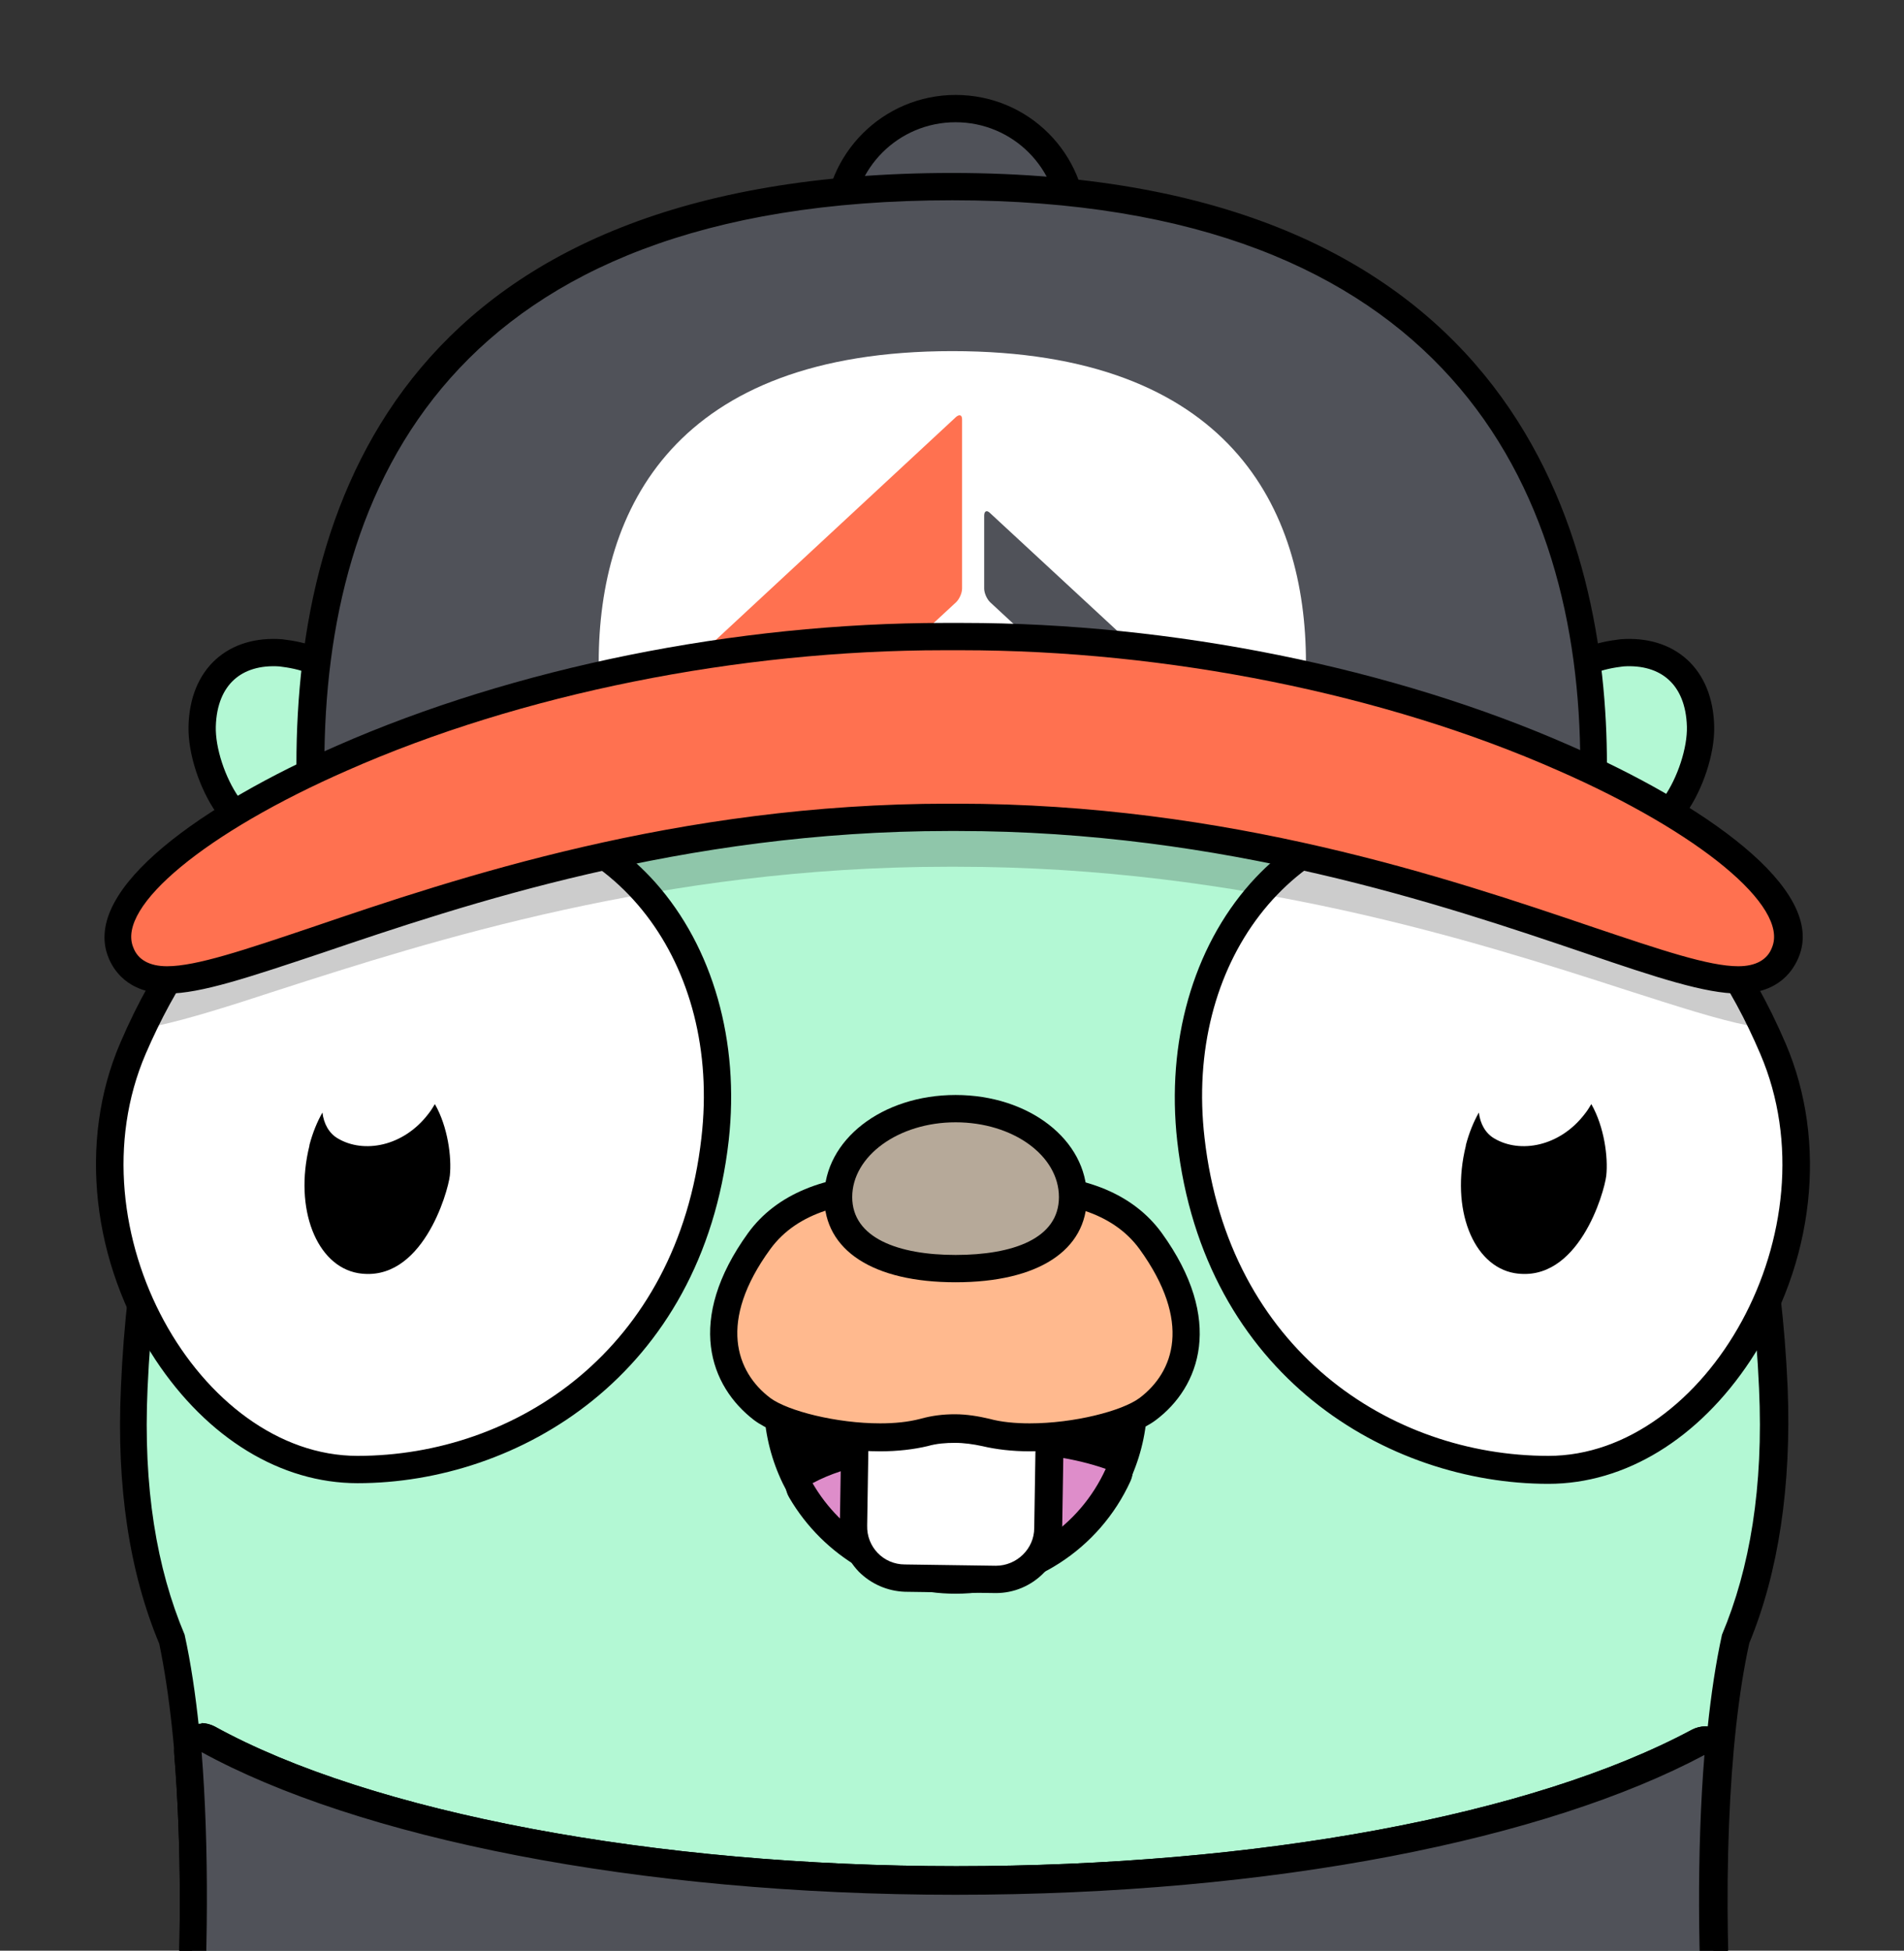 <?xml version="1.0" encoding="UTF-8"?><svg id="Layer_1" xmlns="http://www.w3.org/2000/svg" xmlns:xlink="http://www.w3.org/1999/xlink" viewBox="0 0 29.29 30"><rect x="0" y="0" width="29.29" height="30" fill="#333333" stroke="none"/><defs><style>.cls-1{clip-path:url(#clippath);}.cls-2{fill:none;}.cls-2,.cls-3,.cls-4,.cls-5,.cls-6,.cls-7,.cls-8,.cls-9,.cls-10,.cls-11{stroke-width:0px;}.cls-12{stroke:#000;stroke-linecap:round;stroke-linejoin:round;stroke-width:.42px;}.cls-12,.cls-6{fill:#b3f8d4;}.cls-4{fill:#505259;}.cls-5{fill:#de8dca;}.cls-7{fill:#b6a999;}.cls-8{fill:#ff7150;}.cls-9{fill:#fff;}.cls-10{fill:#ffb98e;}.cls-11{opacity:.2;}</style><clipPath id="clippath"><rect class="cls-2" width="29.29" height="30"/></clipPath></defs><g class="cls-1"><path class="cls-6" d="m14.66,45.31c-3.74,0-6.94-1.2-9.04-3.38-2-2.08-2.99-5.05-2.86-8.58.02-.57.07-1.13.13-1.7.17-2.54.08-4.96-.26-6.47,0,0,0-.03,0-.05-.44-.99-.63-2.29-.57-3.79.33-7.68,4.8-11.92,12.59-11.92s12.29,4.23,12.62,11.92c.06,1.5-.13,2.8-.59,3.88-.32,1.47-.42,3.9-.25,6.45.06.56.11,1.13.13,1.69.13,3.53-.85,6.49-2.86,8.58-2.1,2.18-5.3,3.38-9.03,3.38h-.02Z"/><path class="cls-3" d="m14.68,9.64c7.34,0,12.04,3.89,12.38,11.71.07,1.52-.14,2.77-.57,3.79,0,0,0,0,0,0-.38,1.73-.41,4.34-.26,6.54.06.56.11,1.13.13,1.69.3,7.97-5.08,11.74-11.68,11.74h-.03c-6.6,0-11.98-3.77-11.68-11.74.02-.56.07-1.12.13-1.69.15-2.2.12-4.81-.26-6.54,0,0,0,0,0,0-.43-1.02-.64-2.26-.57-3.79.34-7.82,5.04-11.71,12.38-11.71h.04m0-.42h-.02c-7.93,0-12.48,4.3-12.81,12.12-.07,1.52.13,2.84.59,3.94.32,1.54.41,3.89.24,6.38-.06.56-.11,1.14-.13,1.7-.14,3.59.87,6.6,2.92,8.73,2.14,2.22,5.4,3.44,9.18,3.44s7.07-1.22,9.21-3.44c2.05-2.13,3.06-5.14,2.92-8.73-.02-.56-.07-1.14-.13-1.72-.17-2.5-.08-4.88.25-6.37.45-1.09.65-2.42.59-3.93-.34-7.81-4.88-12.12-12.8-12.12h0Z"/><path class="cls-4" d="m14.7,5.28c-1,0-1.8-.81-1.8-1.8s.81-1.8,1.8-1.8,1.8.81,1.8,1.8-.81,1.8-1.8,1.8Z"/><path class="cls-3" d="m14.7,1.88c.88,0,1.59.71,1.59,1.59s-.71,1.59-1.59,1.59-1.59-.71-1.59-1.59.71-1.59,1.59-1.59m0-.42c-1.11,0-2.02.9-2.02,2.02s.9,2.02,2.02,2.02,2.02-.9,2.02-2.02-.9-2.02-2.02-2.02h0Z"/><path class="cls-12" d="m6.27,12.29s-.12-1.62-1.42-2.12c-.19-.08-.37-.11-.53-.13-.7-.05-1.19.36-1.21,1.13-.01.38.16.88.39,1.21.39.58.34,1.72.39,2.11"/><path class="cls-12" d="m23,12.29s.12-1.62,1.42-2.12c.19-.08.37-.11.53-.13.7-.05,1.19.36,1.21,1.13.01.38-.16.88-.39,1.21-.39.58-.34,1.72-.39,2.11"/><path class="cls-3" d="m14.7,24.29c-1.51,0-2.74-1.23-2.74-2.74s1.23-2.74,2.74-2.74,2.74,1.23,2.74,2.74-1.23,2.74-2.74,2.74Z"/><path class="cls-3" d="m14.7,19.01c1.4,0,2.53,1.13,2.53,2.53s-1.13,2.53-2.53,2.53-2.53-1.13-2.53-2.53,1.13-2.53,2.53-2.53m0-.42c-1.63,0-2.95,1.33-2.95,2.95s1.33,2.95,2.95,2.95,2.95-1.33,2.95-2.95-1.33-2.95-2.95-2.95h0Z"/><path class="cls-5" d="m14.7,24.29c-.98,0-1.89-.53-2.38-1.38-.03-.05-.04-.11-.02-.16s.05-.1.1-.13c.27-.14.56-.24.92-.32.55-.12,1.15-.17,1.85-.17h.26c.62.01,1.15.1,1.64.26.06.02.1.06.13.12.02.05.02.12,0,.17-.44.98-1.42,1.61-2.5,1.61Z"/><path class="cls-3" d="m15.18,22.34c.09,0,.17,0,.26,0,.55.01,1.08.08,1.57.25-.4.88-1.28,1.49-2.31,1.49-.94,0-1.76-.51-2.2-1.27.28-.15.56-.23.87-.3.59-.13,1.2-.17,1.81-.17m0-.42c-.71,0-1.33.06-1.89.18-.38.08-.69.19-.98.34-.1.05-.18.15-.21.26-.03.11-.02.23.04.33.53.91,1.51,1.48,2.56,1.48,1.16,0,2.21-.68,2.69-1.73.05-.11.05-.23,0-.34-.05-.11-.14-.19-.25-.23-.5-.17-1.07-.26-1.7-.27h-.26Z"/><path class="cls-9" d="m13.92,24.27c-.21,0-.41-.09-.56-.24-.15-.15-.23-.36-.23-.57l.04-2.53c0-.3.25-.54.55-.54l1.9.03c.15,0,.29.06.39.17.1.11.16.25.16.39l-.04,2.53c0,.43-.36.79-.8.79l-1.41-.02Z"/><path class="cls-3" d="m13.72,20.59h0l1.89.03c.19,0,.34.16.34.35l-.04,2.53c0,.32-.27.58-.59.58h0l-1.4-.02c-.33,0-.59-.27-.58-.6l.04-2.53c0-.19.16-.34.34-.34m0-.42c-.42,0-.76.34-.76.75l-.04,2.53c0,.27.1.52.29.72.19.19.44.3.71.31l1.4.02c.56,0,1.02-.45,1.02-1l.04-2.53c0-.2-.07-.4-.22-.54s-.33-.23-.54-.23l-1.89-.03h-.01Z"/><path class="cls-10" d="m15.84,22.1c-.25,0-.48-.03-.67-.08-.16-.04-.31-.06-.47-.06s-.32.02-.47.06c-.19.05-.42.08-.67.08-.69,0-1.49-.19-1.81-.43-.29-.22-1.15-1.06-.04-2.59.39-.53,1.07-.81,1.99-.81.48,0,.88.08,1.02.11.14-.03.54-.11,1.02-.11.91,0,1.6.28,1.99.81,1.11,1.53.25,2.37-.04,2.59-.32.24-1.12.43-1.81.43h0Z"/><path class="cls-3" d="m15.71,18.48c.63,0,1.39.14,1.82.73.81,1.12.53,1.89,0,2.29-.27.2-1.01.39-1.69.39-.22,0-.44-.02-.62-.07-.17-.04-.35-.07-.53-.07s-.35.02-.53.07c-.19.05-.4.07-.62.07-.67,0-1.42-.19-1.69-.39-.53-.4-.81-1.18,0-2.29.43-.59,1.19-.73,1.82-.73.56,0,1.02.11,1.02.11,0,0,.45-.11,1.02-.11m0-.42c-.45,0-.84.07-1.02.1-.18-.04-.56-.1-1.02-.1-.98,0-1.73.31-2.16.9-.97,1.34-.59,2.36.09,2.88.36.27,1.19.48,1.94.48.27,0,.52-.03.73-.08.14-.04.28-.05.42-.05s.28.02.42.05c.21.05.46.08.73.08.75,0,1.58-.21,1.94-.48.68-.51,1.06-1.54.09-2.88-.43-.59-1.17-.9-2.16-.9h0Z"/><path class="cls-7" d="m14.7,19.51c-1.15,0-1.8-.4-1.8-1.1,0-.75.81-1.36,1.8-1.36s1.8.61,1.8,1.36c0,.7-.66,1.1-1.8,1.1Z"/><path class="cls-3" d="m14.7,17.26c.88,0,1.59.51,1.59,1.15s-.71.89-1.59.89-1.59-.26-1.59-.89.71-1.15,1.59-1.15m0-.42c-1.13,0-2.02.69-2.02,1.57,0,.82.75,1.31,2.02,1.31s2.02-.49,2.02-1.31c0-.88-.89-1.57-2.02-1.57h0Z"/><path class="cls-4" d="m14.7,43.64c-3.23,0-6.28-.51-8.82-1.47-2.21-2.14-3.27-5.18-3.13-8.82.02-.57.07-1.13.13-1.7.11-1.66.11-3.33,0-4.7,0-.08.03-.15.1-.19.03-.02.07-.03.11-.03.04,0,.07,0,.1.03,2.47,1.36,6.78,2.18,11.51,2.18s8.93-.8,11.42-2.13c.03-.02.07-.02.1-.02.04,0,.08.01.12.03.06.04.1.12.09.19-.11,1.35-.11,3.01,0,4.66.06.56.11,1.13.13,1.69.14,3.67-.93,6.72-3.11,8.82-2.59.97-5.59,1.46-8.75,1.46Z"/><path class="cls-3" d="m3.09,26.94c2.4,1.32,6.7,2.2,11.61,2.2s9.1-.86,11.52-2.15c-.12,1.48-.1,3.18,0,4.69.06.56.11,1.13.13,1.69.15,3.85-1.04,6.73-3.04,8.66-2.39.88-5.37,1.4-8.61,1.4s-6.33-.54-8.74-1.46c-1.98-1.94-3.14-4.79-2.99-8.61.02-.56.07-1.12.13-1.69.1-1.52.12-3.25,0-4.74m0-.42c-.08,0-.16.02-.23.07-.13.08-.2.23-.19.39.11,1.35.12,3.01,0,4.67-.06.56-.11,1.14-.13,1.7-.14,3.7.94,6.79,3.12,8.93.04.04.09.07.15.09,2.57.97,5.64,1.48,8.89,1.48s6.21-.49,8.75-1.43c.05-.02.1-.05.15-.09,2.22-2.14,3.31-5.25,3.17-8.98-.02-.56-.07-1.14-.13-1.72-.11-1.62-.11-3.26,0-4.61.01-.15-.06-.3-.19-.39-.07-.05-.15-.07-.23-.07-.07,0-.14.02-.2.05-2.46,1.32-6.69,2.1-11.32,2.1s-9-.82-11.41-2.15c-.06-.03-.13-.05-.2-.05h0Z"/><path class="cls-4" d="m14.7,43.64c-3.23,0-6.28-.51-8.82-1.47-2.21-2.14-3.27-5.18-3.13-8.82.02-.57.07-1.13.13-1.7.11-1.66.11-3.33,0-4.7,0-.08.03-.15.1-.19.03-.02.07-.03.11-.03.04,0,.07,0,.1.03,2.47,1.36,6.78,2.18,11.51,2.18s8.93-.8,11.42-2.13c.03-.02.07-.02.1-.02.04,0,.08.01.12.03.06.04.1.12.09.19-.11,1.35-.11,3.01,0,4.66.06.56.11,1.13.13,1.69.14,3.67-.93,6.72-3.11,8.82-2.59.97-5.59,1.46-8.75,1.46Z"/><path class="cls-3" d="m3.09,26.94c2.4,1.32,6.7,2.2,11.61,2.2s9.1-.86,11.52-2.15c-.12,1.48-.1,3.18,0,4.69.06.56.11,1.13.13,1.69.15,3.85-1.04,6.73-3.04,8.66-2.39.88-5.37,1.4-8.61,1.4s-6.33-.54-8.74-1.46c-1.98-1.94-3.14-4.79-2.99-8.61.02-.56.07-1.12.13-1.69.1-1.52.12-3.25,0-4.74m0-.42c-.08,0-.16.02-.23.07-.13.08-.2.23-.19.39.11,1.35.12,3.01,0,4.67-.06.56-.11,1.14-.13,1.7-.14,3.7.94,6.79,3.12,8.93.04.04.09.07.15.09,2.57.97,5.64,1.48,8.89,1.48s6.21-.49,8.75-1.43c.05-.02.1-.05.15-.09,2.22-2.14,3.31-5.25,3.17-8.98-.02-.56-.07-1.14-.13-1.72-.11-1.62-.11-3.26,0-4.61.01-.15-.06-.3-.19-.39-.07-.05-.15-.07-.23-.07-.07,0-.14.02-.2.05-2.46,1.32-6.69,2.1-11.32,2.1s-9-.82-11.41-2.15c-.06-.03-.13-.05-.2-.05h0Z"/><path class="cls-4" d="m23.34,13.62c-.66,0-1.54-.42-2.65-.96-1.68-.8-3.76-1.81-6.04-1.81s-4.37,1-6.04,1.81c-1.11.53-1.99.96-2.65.96-1.18,0-1.18-1.4-1.18-1.86,0-4.05,1.71-8.89,9.87-8.89,8.59,0,9.87,5.57,9.87,8.89,0,.63-.09,1.09-.28,1.39-.2.31-.5.47-.9.47h0Z"/><path class="cls-3" d="m14.65,3.08c7.58,0,9.66,4.4,9.66,8.68,0,1.21-.35,1.65-.97,1.65-1.57,0-4.87-2.76-8.69-2.76s-7.12,2.76-8.69,2.76c-.62,0-.97-.43-.97-1.65,0-4.28,1.95-8.68,9.66-8.68m0-.42C6.31,2.66,4.56,7.61,4.56,11.76c0,1.37.47,2.07,1.39,2.07.71,0,1.6-.43,2.74-.98,1.66-.8,3.72-1.79,5.95-1.79s4.29.99,5.95,1.79c1.14.55,2.03.98,2.74.98.92,0,1.39-.7,1.39-2.07,0-3.4-1.31-9.1-10.08-9.1h0Z"/><path class="cls-9" d="m20.09,10.19c0-2.36-1.17-4.79-5.44-4.79s-5.44,2.43-5.44,4.79,2.44.46,5.44.46,5.44,1.9,5.44-.46Z"/><path class="cls-9" d="m23.82,22.6c-2.37,0-5.1-1.59-5.5-5.08-.17-1.46.23-2.85,1.08-3.8.73-.82,1.75-1.27,2.88-1.27,2.27,0,3.95,1.24,5,3.68.62,1.45.42,3.24-.52,4.67-.76,1.15-1.83,1.81-2.94,1.81Z"/><path class="cls-3" d="m22.28,12.66c2.43,0,3.9,1.44,4.8,3.55,1.16,2.71-.83,6.18-3.26,6.18s-4.92-1.63-5.29-4.89c-.31-2.68,1.32-4.84,3.75-4.84m0-.42c-1.19,0-2.27.48-3.04,1.34-.89,1-1.3,2.45-1.13,3.97.41,3.62,3.25,5.27,5.71,5.27,1.18,0,2.31-.69,3.11-1.9.98-1.49,1.19-3.35.54-4.87-1.08-2.52-2.83-3.8-5.19-3.8h0Z"/><path class="cls-9" d="m5.49,22.6c-1.11,0-2.18-.66-2.94-1.81-.94-1.43-1.14-3.22-.52-4.67,1.06-2.47,2.7-3.68,5-3.68,1.13,0,2.15.45,2.88,1.27.85.95,1.25,2.34,1.08,3.8-.4,3.49-3.13,5.08-5.5,5.08Z"/><path class="cls-3" d="m7.04,12.66c2.43,0,4.06,2.16,3.75,4.84-.37,3.26-2.86,4.89-5.29,4.89s-4.42-3.47-3.26-6.18c.91-2.11,2.37-3.55,4.8-3.55m0-.42c-2.36,0-4.11,1.28-5.19,3.8-.65,1.51-.44,3.38.54,4.87.8,1.21,1.93,1.9,3.11,1.9,2.46,0,5.3-1.65,5.71-5.27.17-1.52-.24-2.97-1.13-3.97-.77-.86-1.85-1.34-3.04-1.34h0Z"/><path class="cls-3" d="m22.55,17.61c.05-.19.12-.36.2-.5.02.17.1.32.24.4.39.23,1,.13,1.39-.38.04-.05.07-.1.1-.15.2.35.26.82.23,1.1-.03.26-.43,1.66-1.41,1.5-.64-.11-.99-.99-.75-1.96Z"/><path class="cls-3" d="m4.76,17.61c.05-.19.12-.36.2-.5.02.17.1.32.24.4.39.23,1,.13,1.39-.38.04-.05.07-.1.1-.15.2.35.26.82.23,1.1-.03.26-.43,1.66-1.41,1.5-.64-.11-.99-.99-.75-1.96Z"/><path class="cls-8" d="m10.87,10.1h2.81c.07,0,.17-.04.22-.09l.81-.75c.05-.05.09-.14.09-.21v-2.6c0-.07-.04-.08-.09-.04l-3.88,3.6c-.05.05-.03.09.04.09Z"/><path class="cls-4" d="m16.27,10.1h1.21c.07,0,.09-.04.04-.09l-2.29-2.12c-.05-.05-.09-.03-.09.04v1.12c0,.07.04.16.09.21l.82.76c.05.05.15.09.22.09Z"/><path class="cls-11" d="m23.82,12.88c-.17-.17-.34-.33-.52-.49-2.59-.9-5.62-1.41-8.5-1.41-.05,0-.1,0-.15,0-.05,0-.1,0-.15,0-2.87,0-5.88.5-8.46,1.39-.19.16-.37.33-.54.5-1.4.44-2.37,1.49-3.06,2.9.46-.1,1.07-.29,1.83-.54,2.36-.76,5.92-1.9,10.31-1.9h.14c4.4,0,7.96,1.14,10.31,1.9.78.25,1.4.45,1.86.54-.69-1.41-1.66-2.46-3.06-2.9Z"/><path class="cls-8" d="m26.73,15.07c-.48,0-1.24-.26-2.29-.61-2.23-.75-5.59-1.89-9.73-1.89h-.13c-4.14,0-7.5,1.14-9.73,1.89-1.06.36-1.82.61-2.29.61s-.66-.27-.72-.43c-.39-.93,1.59-2.19,3.4-2.98,2.7-1.19,6.08-1.87,9.26-1.87h.29c3.19,0,6.56.68,9.26,1.87,1.81.79,3.79,2.05,3.4,2.99-.06.15-.23.42-.72.42Z"/><path class="cls-3" d="m14.79,10c3.16,0,6.51.67,9.18,1.85,2.17.95,3.55,2.09,3.29,2.72-.07.19-.25.29-.52.29-.45,0-1.19-.25-2.23-.6-2.24-.76-5.62-1.9-9.79-1.9h-.13c-4.17,0-7.56,1.14-9.79,1.9-1.04.35-1.78.6-2.23.6-.27,0-.45-.1-.52-.29-.26-.63,1.12-1.77,3.29-2.72,2.67-1.18,6.02-1.85,9.18-1.85.05,0,.1,0,.15,0,.05,0,.09,0,.14,0m0-.42h-.14s-.14,0-.14,0c-3.22,0-6.62.69-9.35,1.89-1.99.87-3.95,2.19-3.51,3.26.06.15.27.55.91.55.51,0,1.25-.25,2.36-.62,2.21-.75,5.56-1.88,9.66-1.88h.13c4.11,0,7.45,1.13,9.66,1.88,1.11.38,1.85.62,2.36.62.64,0,.85-.39.92-.56.44-1.06-1.52-2.38-3.51-3.25-2.72-1.2-6.13-1.89-9.35-1.89h0Z"/></g></svg>